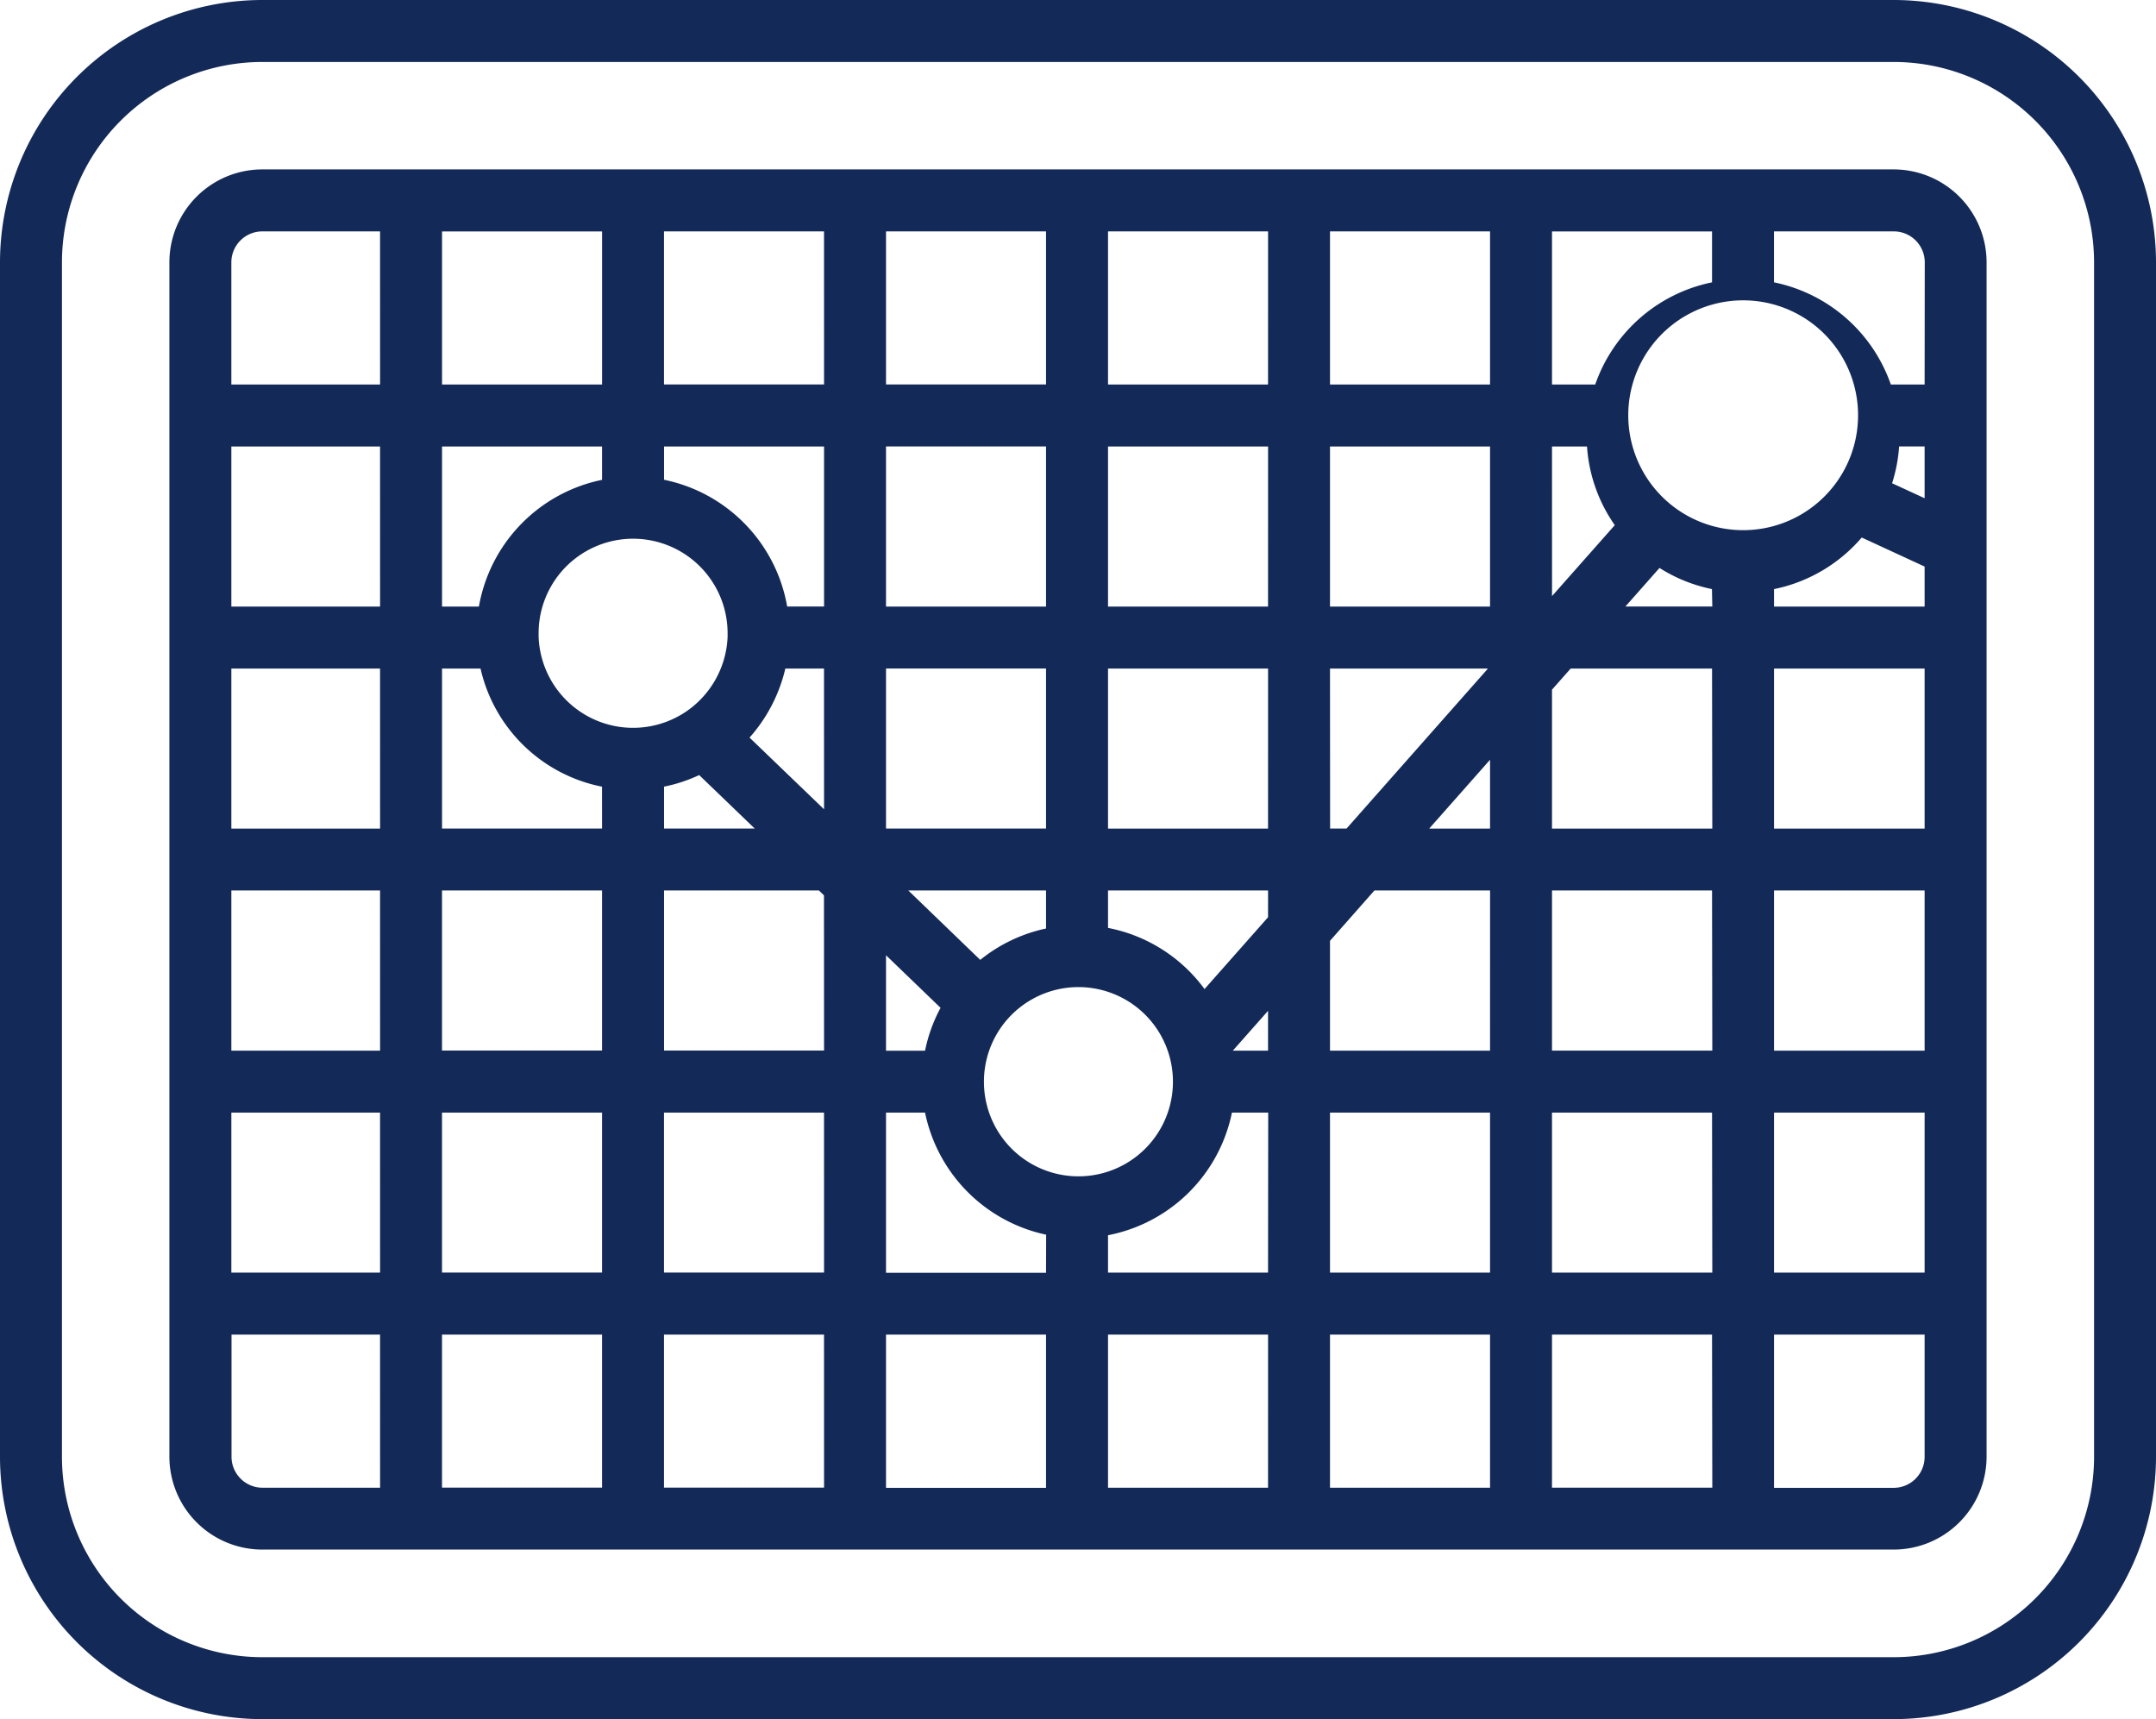 <svg xmlns="http://www.w3.org/2000/svg" xmlns:xlink="http://www.w3.org/1999/xlink" width="76.556" height="61.036" viewBox="0 0 76.556 61.036"><defs><style>.a{fill:#132958;}.b{clip-path:url(#a);}</style><clipPath id="a"><rect class="a" width="76.556" height="61.036"/></clipPath></defs><g class="b" transform="translate(0 0)"><path class="a" d="M74.357,51.723a7.121,7.121,0,0,1-7.112,7.113H9.311A7.119,7.119,0,0,1,2.2,51.723V9.312A7.119,7.119,0,0,1,9.311,2.2H67.245a7.121,7.121,0,0,1,7.112,7.113ZM67.245,0H9.311A9.323,9.323,0,0,0,0,9.312V51.723a9.323,9.323,0,0,0,9.311,9.312H67.245a9.322,9.322,0,0,0,9.311-9.312V9.312A9.322,9.322,0,0,0,67.245,0" transform="translate(0 0)"/><path class="a" d="M66.725,12.036h-1.2a5.573,5.573,0,0,0-4.148-3.627V6.6H65.63a1.1,1.1,0,0,1,1.1,1.1Zm0,4.038-1.155-.532a5.5,5.5,0,0,0,.249-1.306h.906Zm0,3.846H61.378V19.3a5.558,5.558,0,0,0,3.114-1.831L66.725,18.5Zm0,7.883H61.378V22.121h5.347Zm0,7.884H61.378V30h5.347Zm0,7.881H61.378V37.886h5.347Zm0,6.54a1.1,1.1,0,0,1-1.1,1.1H61.378V45.769h5.347Zm-6.447-32.9h0a4.08,4.08,0,1,1,.008,0h0m-1.1,2.711H56.1l1.211-1.37a5.552,5.552,0,0,0,1.863.751Zm0,7.883H53.494V22.87l.663-.749h5.02Zm0,7.884H53.494V30h5.683Zm0,7.881H53.494V37.886h5.683Zm0,7.636H53.494V45.769h5.683ZM53.494,14.237h1.243a5.518,5.518,0,0,0,.986,2.793l-2.228,2.518Zm0-7.636h5.683V8.409a5.568,5.568,0,0,0-4.148,3.627H53.494Zm-2.2,5.435H45.611V6.6h5.683Zm0,7.884H45.611V14.237h5.683Zm0,7.883H49.133l2.161-2.444Zm0,7.884H45.611v-3.9L47.188,30h4.107Zm0,7.881H45.611V37.886h5.683Zm0,7.636H45.611V45.769h5.683ZM45.611,22.121h5.609L46.2,27.8h-.585Zm-2.2-10.085H37.729V6.6h5.683Zm0,7.884H37.729V14.237h5.683Zm0,7.883H37.729V22.121h5.683Zm0,3.148L41.156,33.5a5.555,5.555,0,0,0-3.427-2.171V30h5.683Zm0,4.736h-1.25l1.25-1.414Zm0,7.881H37.729V42.24a5.571,5.571,0,0,0,4.4-4.354h1.288Zm0,7.636H37.729V45.769h5.683ZM33.323,36.786a3.355,3.355,0,0,1,6.711,0v.01a3.355,3.355,0,0,1-6.711-.005m2.205,6.782H29.846V37.886h1.386a5.575,5.575,0,0,0,4.3,4.335Zm0,7.636H29.846V45.769h5.682ZM29.846,32.3l1.937,1.866a5.5,5.5,0,0,0-.551,1.524H29.846ZM35.528,30V31.35a5.559,5.559,0,0,0-2.336,1.114L30.637,30Zm-5.682-7.881h5.682V27.8H29.846Zm0-7.884h5.682V19.92H29.846Zm0-7.636h5.682v5.435H29.846Zm-2.2,5.435H21.962V6.6h5.683Zm0,7.884h-1.31a5.57,5.57,0,0,0-4.372-4.5V14.237h5.682Zm0,7.2L25,24.572a5.606,5.606,0,0,0,1.271-2.451h1.373Zm0,8.566H21.964V30h5.5l.179.174Zm0,7.881H21.962V37.886h5.683Zm0,7.636H21.962V45.769h5.683ZM25.183,27.8H21.964V26.314a5.522,5.522,0,0,0,1.248-.411ZM17.51,20.99c0-.041,0-.082,0-.123a3.355,3.355,0,0,1,6.711,0c0,.041,0,.081,0,.122a3.373,3.373,0,0,1-1.446,2.64l-.016.011A3.357,3.357,0,0,1,17.51,20.99M19.763,27.8H14.081V22.121h1.367a5.524,5.524,0,0,0,4.314,4.194Zm0,7.884H14.08V30h5.683Zm0,7.881H14.08V37.886h5.683Zm0,7.636H14.08V45.769h5.683ZM14.081,14.237h5.682v1.184a5.573,5.573,0,0,0-4.373,4.5H14.081Zm0-7.636h5.683v5.435H14.081Zm-2.2,5.435H6.6V7.7A1.1,1.1,0,0,1,7.7,6.6H11.88Zm0,7.884H6.6V14.237h5.28Zm0,7.883H6.6V22.121h5.28Zm0,7.884H6.6V30h5.28Zm0,7.881H6.6V37.886h5.28Zm0,7.636H7.7a1.1,1.1,0,0,1-1.094-1.1V45.769H11.88ZM65.63,4.4H7.7A3.3,3.3,0,0,0,4.4,7.7V50.108A3.3,3.3,0,0,0,7.7,53.4H65.63a3.3,3.3,0,0,0,3.295-3.3V7.7A3.3,3.3,0,0,0,65.63,4.4" transform="translate(1.615 1.615)"/></g></svg>